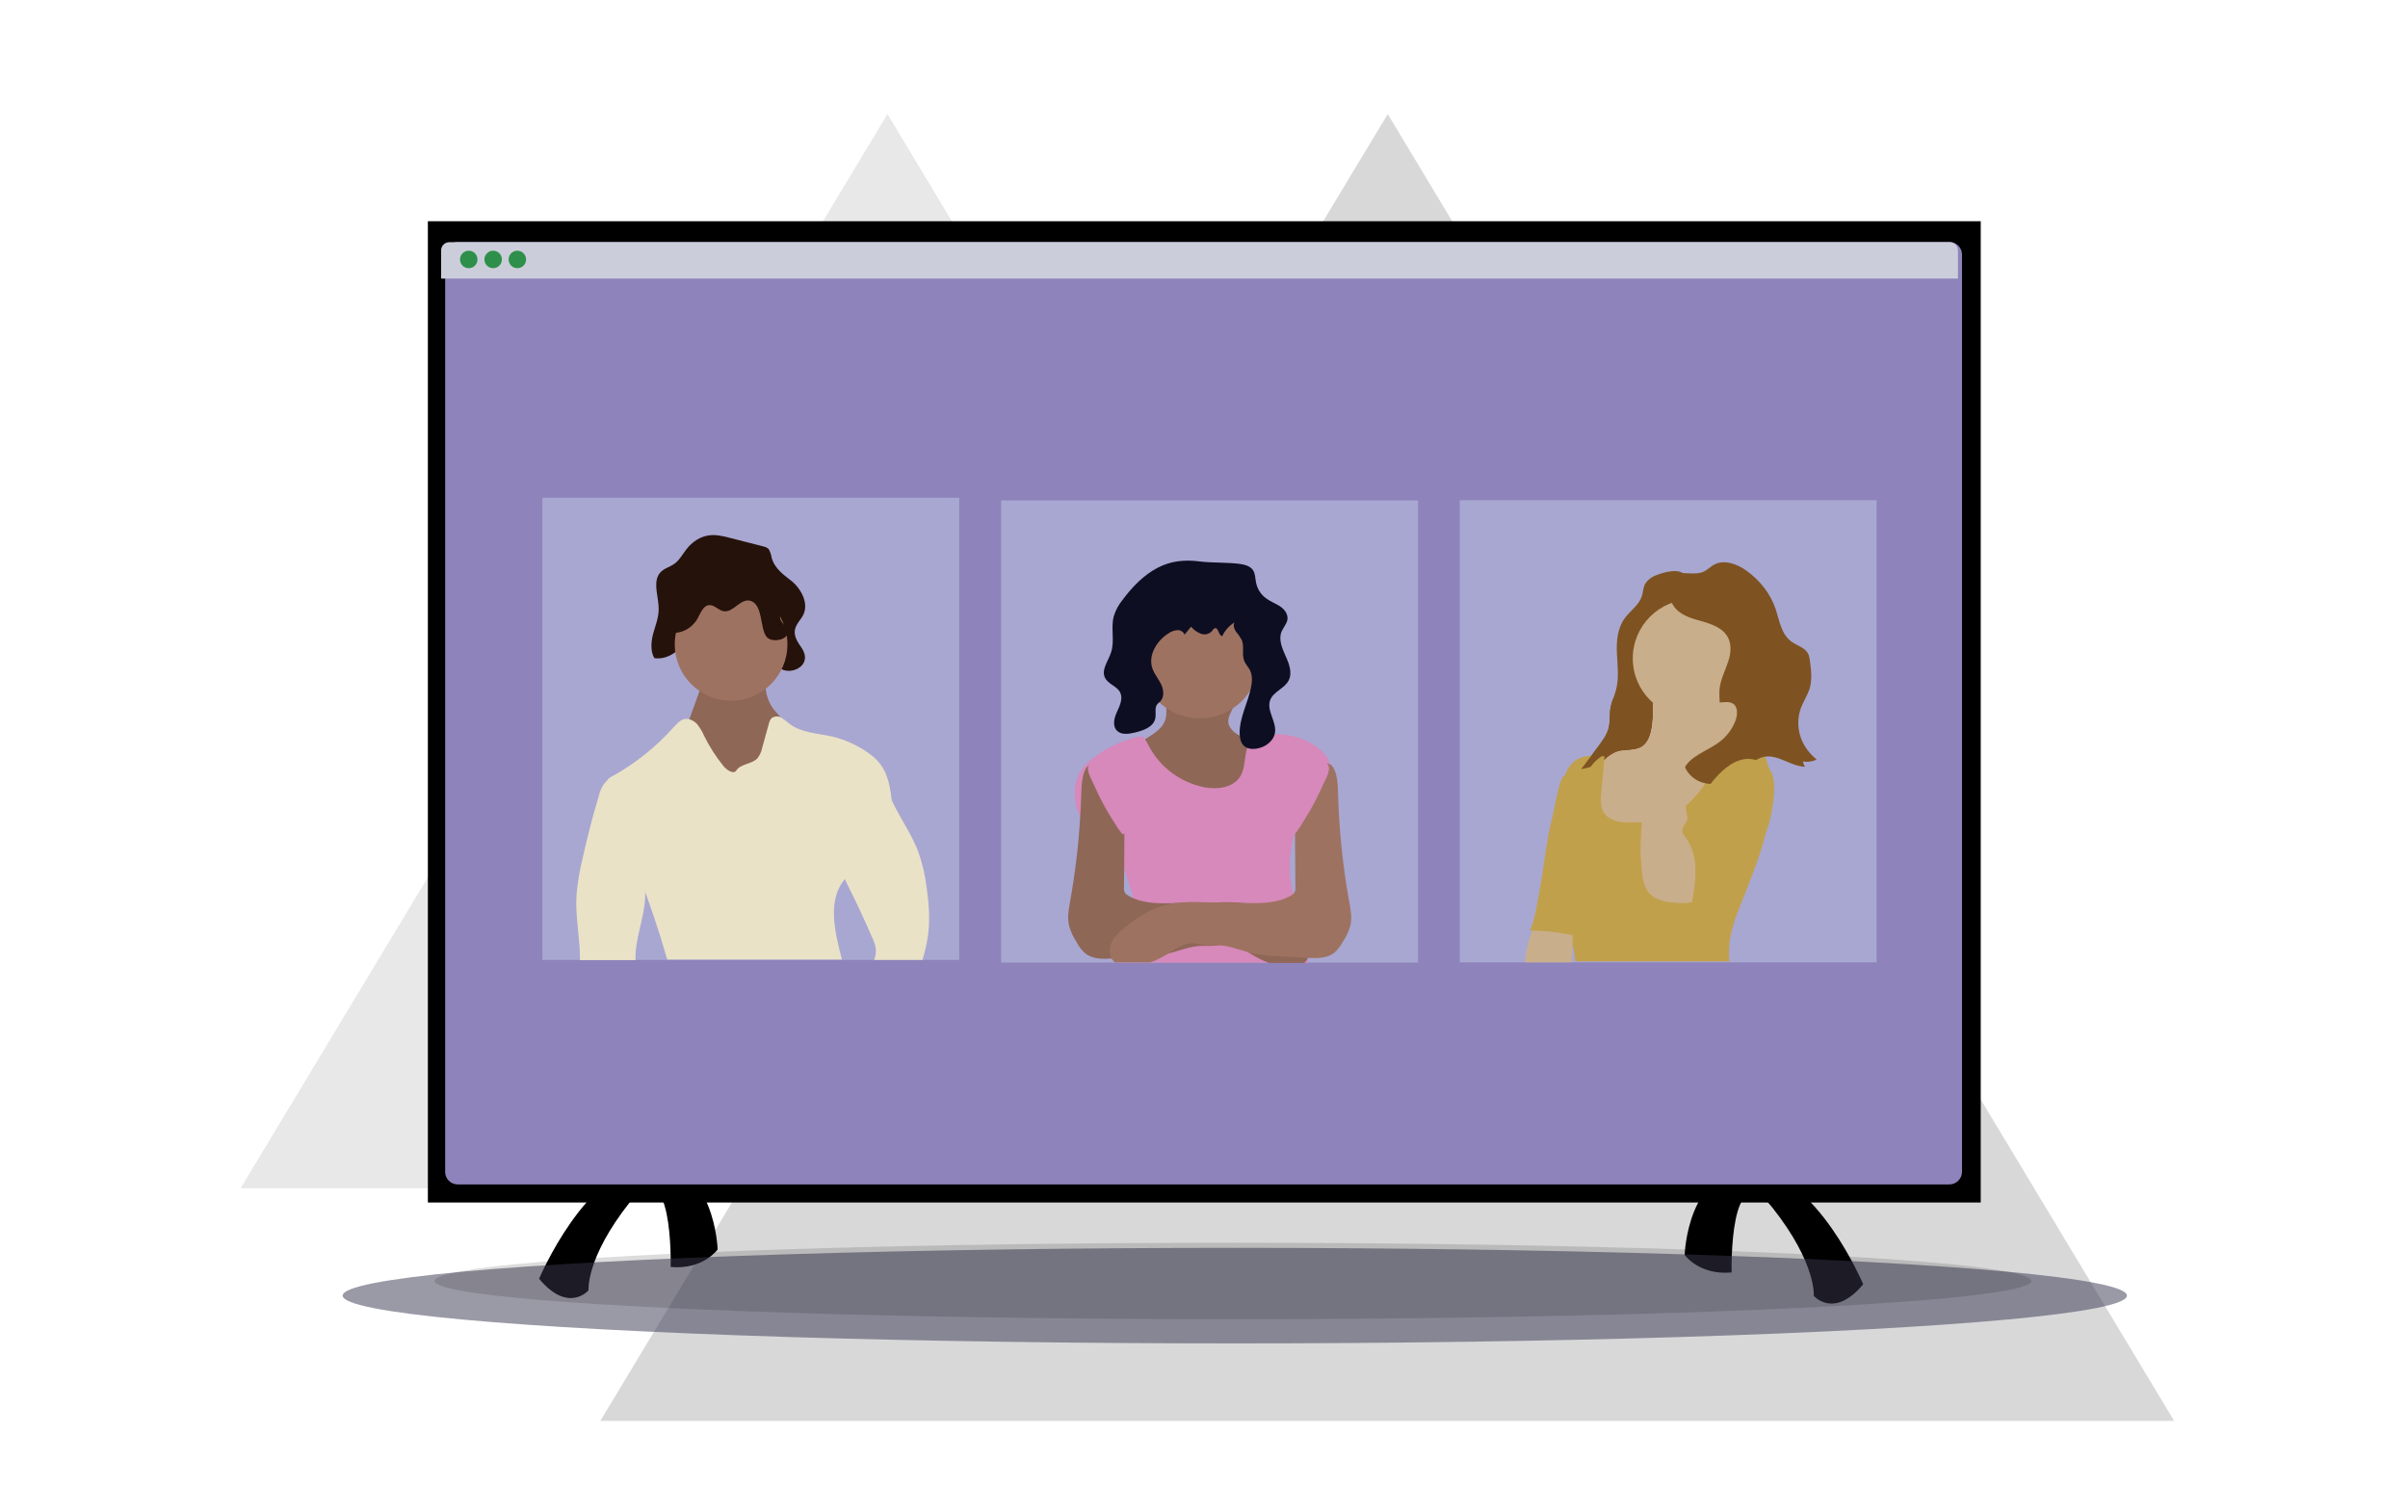 <?xml version="1.0" encoding="UTF-8"?> <!-- Generator: Adobe Illustrator 23.0.2, SVG Export Plug-In . SVG Version: 6.00 Build 0) --> <svg xmlns="http://www.w3.org/2000/svg" xmlns:xlink="http://www.w3.org/1999/xlink" id="f5754dbe-bb36-43e2-9e63-0bb9c441defe" x="0px" y="0px" viewBox="0 0 1184.1 743.5" style="enable-background:new 0 0 1184.1 743.5;" xml:space="preserve"> <style type="text/css"> .st0{opacity:0.25;fill:#666769;enable-background:new ;} .st1{opacity:0.15;fill:#666769;enable-background:new ;} .st2{opacity:0.52;fill:#3F3D56;} .st3{opacity:0.14;enable-background:new ;} .st4{fill:#8E83BA;} .st5{fill:#CBCEDA;} .st6{fill:#2E8F4A;} .st7{fill:#A8A7D1;} .st8{fill:#9E7261;} .st9{opacity:0.1;enable-background:new ;} .st10{fill:#D689BA;} .st11{fill:#0E0E22;} .st12{fill:#25120A;} .st13{fill:#EAE2C7;} .st14{fill:#7E5321;} .st15{fill:#FFC1C7;} .st16{fill:#C9AE8B;} .st17{fill:#C1A04C;} </style> <g> <polygon class="st0" points="295.2,698.8 682.4,56.1 1069.1,698.8 "></polygon> <polygon class="st1" points="118.3,584.4 436.4,56.1 754,584.4 "></polygon> </g> <path d="M265.1,628.9c0,0,23.1-54.7,54.7-56.2c31.7-1.4,33.1,41.8,33.1,41.8s-7.2,10.1-23.1,8.6c0,0,1.4-59.1-20.2-31.7 s-20.2,43.2-20.2,43.2S279.5,646.2,265.1,628.9z"></path> <path d="M916.2,631.6c0,0-23.1-54.7-54.7-56.2c-31.7-1.4-33.1,41.8-33.1,41.8s7.2,10.1,23.1,8.6c0,0-1.4-59.1,20.2-31.7 s20.2,43.2,20.2,43.2S901.8,648.9,916.2,631.6z"></path> <rect x="210.4" y="108.8" width="763.6" height="482.6"></rect> <title>team page</title> <ellipse class="st2" cx="607.2" cy="637.2" rx="438.7" ry="23.5"></ellipse> <ellipse class="st3" cx="606.3" cy="630" rx="392.6" ry="18.8"></ellipse> <path class="st4" d="M964.8,125.2v451.1c0,3.4-2.8,6.2-6.2,6.2c0,0,0,0,0,0H225c-3.4,0-6.1-2.8-6.1-6.1c0,0,0,0,0,0V125.2 c0-3.4,2.7-6.1,6.1-6.2c0,0,0,0,0,0h733.6C962,119,964.8,121.8,964.8,125.2C964.8,125.2,964.8,125.2,964.8,125.2z"></path> <path class="st5" d="M962.8,123.2V137H216.9v-13.8c0-2.3,1.8-4.1,4.1-4.1h737.7C961,119.1,962.8,120.9,962.8,123.2 C962.8,123.2,962.8,123.2,962.8,123.2z"></path> <circle class="st6" cx="230.5" cy="127.6" r="4.3"></circle> <circle class="st6" cx="242.5" cy="127.6" r="4.3"></circle> <circle class="st6" cx="254.4" cy="127.6" r="4.3"></circle> <g> <rect x="492.3" y="246.1" class="st7" width="205" height="227.3"></rect> <rect x="717.8" y="246" class="st7" width="205" height="227.3"></rect> <rect x="266.7" y="244.8" class="st7" width="205" height="227.3"></rect> <path class="st8" d="M607.4,338.7c-2.3-1.9-8.6-0.7-11.4-0.7c-4.1,0-8.2,0.1-12.3,0.2c-3,0.1-6.4,0.3-8.4,2.6c-3,3.4-1,8.7-2.2,13 c-1.2,4.1-5.1,6.7-8.8,9c-3.1,1.9-6.3,3.9-9.9,4.2c-0.3,6.4-0.5,13.2,2.8,18.7c4.1,6.7,12.3,9.5,20,10.9c6,1.1,12.1,1.6,18.2,1.6 c1.9,0.1,3.8-0.1,5.6-0.6c2.4-0.9,4.6-2.2,6.6-3.8c4.5-3.4,9.1-6.9,12.2-11.7c2.7-4.2,3.9-9.9,1-13.9c-2.2-3-5.9-4.1-9.3-5.5 s-6.9-3.7-7.5-7.3C603.2,350.8,611.7,342.1,607.4,338.7z"></path> <path class="st9" d="M607.4,338.7c-2.3-1.9-8.6-0.7-11.4-0.7c-4.1,0-8.2,0.1-12.3,0.2c-3,0.1-6.4,0.3-8.4,2.6c-3,3.4-1,8.7-2.2,13 c-1.2,4.1-5.1,6.7-8.8,9c-3.1,1.9-6.3,3.9-9.9,4.2c-0.3,6.4-0.5,13.2,2.8,18.7c4.1,6.7,12.3,9.5,20,10.9c6,1.1,12.1,1.6,18.2,1.6 c1.9,0.1,3.8-0.1,5.6-0.6c2.4-0.9,4.6-2.2,6.6-3.8c4.5-3.4,9.1-6.9,12.2-11.7c2.7-4.2,3.9-9.9,1-13.9c-2.2-3-5.9-4.1-9.3-5.5 s-6.9-3.7-7.5-7.3C603.2,350.8,611.7,342.1,607.4,338.7z"></path> <circle class="st8" cx="590" cy="324" r="29.3"></circle> <path class="st10" d="M531.5,379c1.6-2.3,3.6-4.3,5.8-6c7.1-5.6,15.5-9.4,24.4-11c0.5,0.5,1,1,1.4,1.6c0.7,1.2,1.4,2.4,2,3.6 c5.6,10.4,15.6,17.7,27.2,20c6.4,1.2,14.2,0.2,17.6-5.4c1.9-3.1,2-6.9,2.6-10.5c0.2-1.1,0.4-2.3,0.8-3.4c0.4-1.4,1.1-2.7,2-3.8 c0.6-0.8,1.4-1.5,2.4-1.9c1.5-0.7,3.1-1,4.7-1.1c1.4-0.1,2.8-0.1,4.2-0.1l0,0c9.1,0.1,18.4,2.9,24.5,9.6c1.5,1.5,2.6,3.4,3,5.5 c0.1,0.5,0.1,1,0.1,1.5c-0.1,1.7-0.8,3.3-1.9,4.6l0,0c-1,1.2-2.2,2.3-3.5,3.2c-2.7,1.9-5.7,3.6-7.5,6.4s-1.9,6.3-2.5,9.6 c-0.6,2.7-1.3,5.4-2.1,8.1c-0.1,0.2-0.1,0.5-0.2,0.8c-0.2,0.6-0.3,1.1-0.5,1.7c-2.3,9.1-2.4,18.5-0.1,27.6c0.2,0.6,0.3,1.2,0.5,1.8 c2.5,1.7,3.2,5,3.2,8c0.1,3.5,0.3,6.9,0.9,10.4c0.6,3.9,1.4,7.7,2.4,11.5c0,0.1,0.1,0.2,0.1,0.3c0.2,0.6,0.3,1.2,0.5,1.8h-95.7 l0.3-0.4c0.5-0.6,0.9-1.2,1.3-1.8c4.1-5.8,7.5-11.8,8.5-18.5c0.1-0.9,0.2-1.8,0.2-2.7c0.1-2.8-0.2-5.7-0.9-8.4 c-1.1-4.8-2.9-9.4-4.3-14.2c-0.6-2.1-1.1-4.2-1.5-6.4c-1.1-6.9-7.8-11.7-13.8-15.3c-2.1-1.3-4.5-2.5-6.1-4.3 c-0.3-0.4-0.6-0.7-0.9-1.2c-0.9-1.5-1.5-3.2-1.6-5C527.8,389.6,528.5,383.7,531.5,379z"></path> <path class="st8" d="M526.2,443.4c2.5-13.9,4.2-27.9,5-42c0.2-3.4,0.4-6.9,0.5-10.3c0.1-3.1,0.1-12.4,3.8-14.8l0,0 c0.6-0.4,1.4-0.6,2.1-0.6c4.3,0.2,10.4,11.2,12.9,14.4c1.9,1.9,2.8,4.6,2.5,7.3c-0.1,4.3-0.1,8.5-0.1,12.8l0,0l-0.1,17.3l-0.1,9 c-0.1,0.9,0.1,1.8,0.5,2.6c0.4,0.6,1,1.1,1.6,1.4c0.7,0.4,1.5,0.8,2.3,1.2c6.2,2.7,13.4,2.7,20.2,2.5h0.5l17-0.3l4.1-0.1 c4.3-0.2,8.7-0.1,13,0.4c0.6,0.1,1.2,0.2,1.8,0.3c8.6,1.6,16.4,6.4,23.1,12c1.3,1.1,2.5,2.2,3.7,3.4c1,1.1,1.9,2.4,2.5,3.8 c1.1,2.4,1.1,5.3,0,7.7c0,0.1-0.1,0.2-0.1,0.3c-0.2,0.4-0.5,0.7-0.8,1.1c-0.2,0.3-0.5,0.5-0.8,0.8h-17.3c-2.9-1.1-5.7-2.5-8.3-4.1 l-1-0.6c-3.7-2.3-7.4-4.9-11.7-4.7c-1.7,0.1-3.3,0.6-4.9,0.8c-1,0.1-2,0.2-3,0.2h-0.4c-1.5,0-3-0.1-4.5,0 c-5.2,0.3-10.1,2.3-15.1,3.6c-0.9,0.2-1.8,0.5-2.7,0.6c-3.4,0.6-6.8,1-10.2,1.1l-12.9,0.8l-2.2,0.1h-0.4c-4.5,0.3-9.5,0.3-13-2.5 c-1.7-1.5-3.2-3.4-4.2-5.4c-1.6-2.4-2.9-5.1-3.7-7.9C524.7,451.6,525.5,447.4,526.2,443.4z"></path> <path class="st9" d="M526.2,443.4c2.5-13.9,4.2-27.9,5-42c0.2-3.4,0.4-6.9,0.5-10.3c0.1-3.1,0.1-12.4,3.8-14.8l0,0 c0.6-0.4,1.4-0.6,2.1-0.6c4.3,0.2,10.4,11.2,12.9,14.4c1.9,1.9,2.8,4.6,2.5,7.3c-0.1,4.3-0.1,8.5-0.1,12.8l0,0l-0.1,17.3l-0.1,9 c-0.1,0.9,0.1,1.8,0.5,2.6c0.4,0.6,1,1.1,1.6,1.4c0.7,0.4,1.5,0.8,2.3,1.2c6.2,2.7,13.4,2.7,20.2,2.5h0.5l17-0.3l4.1-0.1 c4.3-0.2,8.7-0.1,13,0.4c0.6,0.1,1.2,0.2,1.8,0.3c8.6,1.6,16.4,6.4,23.1,12c1.3,1.1,2.5,2.2,3.7,3.4c1,1.1,1.9,2.4,2.5,3.8 c1.1,2.4,1.1,5.3,0,7.7c0,0.1-0.1,0.2-0.1,0.3c-0.2,0.4-0.5,0.7-0.8,1.1c-0.2,0.3-0.5,0.5-0.8,0.8h-17.3c-2.9-1.1-5.7-2.5-8.3-4.1 l-1-0.6c-3.7-2.3-7.4-4.9-11.7-4.7c-1.7,0.1-3.3,0.6-4.9,0.8c-1,0.1-2,0.2-3,0.2h-0.4c-1.5,0-3-0.1-4.5,0 c-5.2,0.3-10.1,2.3-15.1,3.6c-0.9,0.2-1.8,0.5-2.7,0.6c-3.4,0.6-6.8,1-10.2,1.1l-12.9,0.8l-2.2,0.1h-0.4c-4.5,0.3-9.5,0.3-13-2.5 c-1.7-1.5-3.2-3.4-4.2-5.4c-1.6-2.4-2.9-5.1-3.7-7.9C524.7,451.6,525.5,447.4,526.2,443.4z"></path> <path class="st11" d="M589.7,276.1c-7.2-0.9-13.8-0.3-20.4,3.1c-6.9,3.6-12.5,9.4-17.2,15.7c-2,2.4-3.5,5.2-4.4,8.1 c-1.6,5.9,0.6,12.3-1.4,18c-1.4,4.2-4.9,8.5-2.9,12.4c1.6,3.1,5.9,4.1,7.4,7.1s-0.1,6.5-1.5,9.5c-1.4,3-2.4,6.9-0.1,9.3 c2.1,2.2,5.7,1.7,8.7,1c4.3-1,9.3-2.7,10.2-7c0.5-2.3-0.5-5.2,1-7c0.4-0.5,0.9-0.8,1.4-1.3c2.1-2.1,1.8-5.7,0.5-8.4 c-1.3-2.7-3.3-5-4.3-7.8c-2.3-6.6,2.2-13.9,8.2-17.5c1.2-0.8,2.6-1.3,4.1-1.4c1.5-0.1,2.9,0.8,3.5,2.2l3.2-3.9 c1.3,1.6,3,2.8,4.9,3.5c2,0.7,4.2,0.1,5.5-1.5c0.3-0.4,0.6-1,1.2-1.2c1.9-0.6,1.8,3.5,3.7,3.9c1.3-2.8,3.4-5.1,6-6.8 c-0.7,1.5-0.1,3.3,0.8,4.6c1.1,1.2,2,2.6,2.8,4c1.4,3.2-0.1,7.2,1.3,10.5c0.7,1.6,1.9,2.8,2.7,4.3c1.2,2.4,1.2,5.2,0.7,7.9 c-1.4,8-6,15.5-5.7,23.7c0.1,2.1,0.6,4.4,2.2,5.8c1.6,1.4,3.9,1.6,6,1.3c4.4-0.6,8.7-3.8,9.2-8.2c0.6-5.3-4.3-10.7-2.4-15.7 c1.5-4.1,6.9-5.6,9-9.5c2-3.7,0.4-8.2-1.4-12.1c-1.7-3.8-3.6-8.2-2-12.1c0.9-2.1,2.7-3.9,2.9-6.1c0.3-2.6-1.6-5-3.8-6.4 s-4.7-2.3-6.8-3.9c-2.6-1.9-4.3-4.7-4.9-7.9c-0.4-2-0.3-4.1-1.4-5.8c-1.4-2.2-4.2-2.8-6.7-3.2C602.8,276.5,596.2,276.9,589.7,276.1 z"></path> <path class="st10" d="M544,398.1c-2.2-3.9-4.2-7.9-6-12c-1.3-3-5.1-8.7-1.5-11c2.9-1.8,7.1,0.2,10,1.3c4,1.5,7.7,3.7,11,6.4 c1.3,0.9,2.2,2.2,2.7,3.7c0.1,1.2,0,2.4-0.5,3.5c-1.9,6.3-4,12.6-6.2,18.8c-0.1,0.7-0.6,1.2-1.1,1.6 C551.4,410.7,544.7,399.3,544,398.1z"></path> <path class="st8" d="M546.6,463.6c1.3-2.9,3.7-5.2,6.2-7.2c1.6-1.3,3.2-2.6,4.9-3.7c5.4-4,11.7-6.9,18.3-8.3 c0.6-0.1,1.2-0.2,1.8-0.3c4.3-0.5,8.7-0.6,13-0.4l4.1,0.1l17,0.3h0.5c7.7,0.2,15.9,0.2,22.5-3.7c0.4-0.2,0.7-0.5,1.1-0.8 c0.2-0.2,0.4-0.4,0.5-0.6c0.4-0.8,0.6-1.7,0.5-2.6c-0.1-8.8-0.1-17.5-0.2-26.3c0-0.2,0-0.4,0-0.6c-0.1-4.1-0.1-8.2-0.1-12.3 c-0.3-2.7,0.6-5.4,2.5-7.3c2.5-3.1,8.6-14.2,12.9-14.4c0.2,0,0.5,0,0.7,0l0,0c0.5,0.1,1,0.3,1.4,0.5c3.7,2.4,3.7,11.7,3.8,14.8 c0.5,17.6,2.3,35.1,5.4,52.3c0.7,4,1.6,8.2,0.6,12.2c-0.8,2.8-2,5.4-3.7,7.9c-1.1,2.1-2.5,3.9-4.2,5.4c-3.6,2.8-8.5,2.7-13,2.5 h-0.4l-15.2-0.9c-3.4-0.1-6.8-0.5-10.2-1.1c-0.9-0.2-1.8-0.4-2.7-0.6c-5-1.3-9.9-3.3-15.1-3.6c-1.5-0.1-3,0-4.5,0h-0.4 c-1,0-2-0.1-3-0.2c-1.6-0.2-3.2-0.8-4.9-0.8c-4.3-0.2-8.1,2.3-11.7,4.7l-1,0.6c-2.6,1.7-5.4,3-8.3,4.1h-17.4 c-0.2-0.1-0.3-0.2-0.5-0.4c-0.1-0.1-0.3-0.2-0.4-0.4c-0.4-0.4-0.7-0.9-0.9-1.3C545.4,468.9,545.5,466.1,546.6,463.6z"></path> <path class="st10" d="M644.5,398.1c2.2-3.9,4.2-7.9,6-12c1.3-3,5.1-8.7,1.5-11c-2.9-1.8-7.1,0.2-10,1.3c-4,1.5-7.7,3.7-10.9,6.4 c-1.3,0.9-2.2,2.2-2.7,3.7c-0.1,1.2,0,2.4,0.5,3.5c1.9,6.3,4,12.6,6.2,18.8c0.1,0.7,0.6,1.2,1.2,1.6 C637.1,410.7,643.8,399.3,644.5,398.1z"></path> <path class="st12" d="M382.1,326.9c3.6,6.7,18.8,1.6,12-8.4c-1.6-2.4-3.5-4.9-3.3-8.1c0.3-3.5,3.2-5.5,4.5-8.7 c2.2-5.6-1.6-12.1-5.5-15.5c-4-3.3-8.8-6.1-10.4-12.1c-0.2-1.4-0.7-2.7-1.3-3.9c-0.7-0.8-1.6-1.2-2.5-1.4l-16.4-4.2 c-3.5-0.9-7.1-1.8-10.6-1.3c-4.3,0.6-8.2,3.1-11.1,6.9c-1.8,2.3-3.3,5.1-5.5,6.8c-2.8,2.2-6.5,2.5-8.3,6 c-2.4,4.6,0.2,10.8,0.2,16.5c0,4.3-1.6,8.1-2.7,12.1s-1.4,8.9,0.6,12.1c6.6,0.9,13.4-3.7,16.7-11.4c1.9-4.5,3.6-10.5,7.3-10.9 c3.3-0.3,5.9,4.2,9.2,5c6,1.4,10.6-10.2,16.6-8.5C380.1,300.4,378.1,319.5,382.1,326.9z"></path> <path class="st8" d="M376.4,337.9c-0.3-2.6,0.7-6.8-1.7-8.4c-2.7-1.7-9.7-0.7-12.8-0.4c-4.1,0.3-8.2,1-12.3,2 c-0.8,0.2-1.6,0.5-2.3,1c-0.7,0.7-1.3,1.6-1.5,2.7l-6.3,17.5c-1.2,3.3-2.4,6.7-2,10.1c0.4,2.2,1,4.4,2,6.4l3.5,8.3 c0.5,1.5,1.3,2.8,2.2,4.1c1.3,1.3,2.9,2.3,4.6,3c4,1.9,8.3,3.8,12.8,3.4c4.2-0.5,8.1-2.4,11-5.5c2.9-3,5.4-6.4,7.5-10 c1.8-2.7,3.2-5.6,4.3-8.6c1-3.1,0.8-6.5-0.7-9.4c-1.1-2-3-3.6-4.4-5.4C378,345.5,376.7,341.8,376.4,337.9z"></path> <path class="st9" d="M376.4,337.9c-0.3-2.6,0.7-6.8-1.7-8.4c-2.7-1.7-9.7-0.7-12.8-0.4c-4.1,0.3-8.2,1-12.3,2 c-0.8,0.2-1.6,0.5-2.3,1c-0.7,0.7-1.3,1.6-1.5,2.7l-6.3,17.5c-1.2,3.3-2.4,6.7-2,10.1c0.4,2.2,1,4.4,2,6.4l3.5,8.3 c0.5,1.5,1.3,2.8,2.2,4.1c1.3,1.3,2.9,2.3,4.6,3c4,1.9,8.3,3.8,12.8,3.4c4.2-0.5,8.1-2.4,11-5.5c2.9-3,5.4-6.4,7.5-10 c1.8-2.7,3.2-5.6,4.3-8.6c1-3.1,0.8-6.5-0.7-9.4c-1.1-2-3-3.6-4.4-5.4C378,345.5,376.7,341.8,376.4,337.9z"></path> <circle class="st8" cx="359.5" cy="316.9" r="27.7"></circle> <path class="st13" d="M298.1,385.5c0-0.6,0.1-1.1,0.4-1.6c0.6-0.8,1.3-1.5,2.2-1.9c11.6-6.4,21.9-14.6,30.7-24.5 c1.5-1.6,3.1-3.4,5.2-3.9c0.7-0.1,1.5-0.1,2.2,0.1c1.5,0.4,2.8,1.2,3.9,2.3c1.4,1.8,2.6,3.7,3.5,5.8c2.6,5.3,5.8,10.3,9.5,14.9 c1.5,1.9,5,4.3,6.3,2.3c2.2-3.4,7.6-3.1,10.4-6c1.2-1.5,2-3.3,2.4-5.2c1.1-3.9,2.1-7.8,3.2-11.6c0.2-1.1,0.7-2.2,1.4-3 c1.2-0.9,2.9-1.1,4.3-0.5l0.4,0.2c1.4,0.9,2.8,1.9,4,3c5.8,4.5,13.7,4.7,20.9,6.3c6.4,1.5,12.4,4.2,17.7,7.9 c2.4,1.6,4.6,3.6,6.3,5.9c3.9,5.2,4.9,12.1,5.6,18.6c0.2,1.2,0.2,2.4,0.2,3.6c0,1.4-0.3,2.7-0.9,3.9c-1,2-3,3.2-4.7,4.7 c-7.3,6.3-10.1,16.4-16.2,23.8c-0.3,0.3-0.6,0.7-0.9,1c-9.4,10.3-6,25.3-2.1,40.3h-85.9l-0.3-1c-3.9-13.6-8.4-26.9-13.5-40.1 c-0.2-0.6-0.5-1.2-0.7-1.8c-3-7.2-6.8-14.1-9.8-21.1s-6-14.4-5.9-22C298.1,385.9,298.1,385.7,298.1,385.5z"></path> <path class="st12" d="M376.8,313c2.8,4.1,14.6,1,9.3-5.1c-1.2-1.4-2.8-3-2.5-4.9c0.2-2.2,2.5-3.4,3.5-5.3c1.7-3.4-1.2-7.4-4.3-9.4 c-3.1-2-6.9-3.7-8.1-7.4c-0.2-0.9-0.5-1.7-1-2.4c-0.6-0.5-1.3-0.8-2-0.8l-12.7-2.5c-2.7-0.7-5.5-0.9-8.2-0.8 c-3.2,0.3-6.3,1.8-8.7,4.2c-1.4,1.4-2.6,3.1-4.2,4.2c-2.1,1.3-5,1.5-6.5,3.6c-1.8,2.8,0.2,6.6,0.2,10c0,2.6-1.3,4.9-2.1,7.4 c-0.8,2.4-1.1,5.4,0.5,7.4c5.2,0.5,10.3-2.2,13-7c1.5-2.7,2.8-6.4,5.7-6.6c2.6-0.2,4.6,2.6,7.1,3c4.7,0.8,8.2-6.2,12.9-5.2 C375.2,296.9,373.6,308.5,376.8,313z"></path> <path class="st13" d="M283.5,440.2c0.4-5,1.2-10.1,2.3-15c2.5-11.4,5.3-22.7,8.7-33.9c0.4-2,1.3-3.9,2.4-5.6c1-1.3,2.2-2.3,3.6-3.2 c2.4-1.6,5.2-2.7,7.6-4.1c4.1-2.3,8.7-6,13.2-4.1c2,0.8,1.3,3.6,1.3,5.6c0.1,7.4,0.3,14.8,0.4,22.2c0.1,6.7,0.2,13.5-2,20 c-0.7,1.9-1.5,3.8-2.2,5.7c-0.4,0.9-0.6,1.9-0.9,2.9c-0.9,3.7-0.5,7.6-0.7,11.4c-0.6,10.1-5.1,20.2-4.7,30.1h-27.3 C285.3,461.5,282.8,450.8,283.5,440.2z"></path> <path class="st13" d="M417.5,436.6c-1.5-2.9-2.8-5.8-3.8-8.9c0,0,0-0.1,0-0.1c-3.6-12,1.9-32.7,14.7-38.5c5.1-2.4,7.7,0.2,9.7,3.8 c0.9,1.6,1.7,3.4,2.6,5.1c3.7,7,8.1,13.6,10.9,21c2,5.8,3.4,11.7,4.1,17.8c1.1,7.8,1.7,15.7,0.6,23.5c-0.6,4-1.5,7.9-2.7,11.8 h-23.8c0.5-1.2,0.8-2.5,0.9-3.7c0.2-2.9-1-5.6-2.2-8.2C425,452.2,421.4,444.4,417.5,436.6z"></path> <path class="st14" d="M826.6,281.4c3.6,1.6,3.9,7.6,3.9,10.7c0,4.3-1,8.5-1.7,12.7c-1.6,9.9-1.3,20.5-6.3,29.4 c-2.2,3.9-5.4,7.5-6.7,11.8c-1.8,5.9,0.3,12.6-2.9,17.9c-2.4,4-7.3,6.3-12.1,7.2c-2.5,0.5-5.2,0.7-7.4,1.8c-1.8,1.1-3.3,2.4-4.6,4 l-6.1,6.8c2.8-2.2,4.9-5.1,6.1-8.4c-3.7,1.2-7.4,2.3-11.2,3.1L786,367c2-2.7,4-5.4,4.9-8.5c1-3.4,0.4-7.1,1.1-10.6 c0.5-2.9,1.9-5.6,2.6-8.4c1.6-5.8,0.8-12,0.5-18c-0.3-6,0.2-12.4,3.8-17.4c2.7-3.7,7-6.5,8.4-10.7c0.7-2,0.6-4.2,1.6-6.1 c1.3-2.1,3.4-3.7,5.8-4.5C817.7,281.6,823.5,280,826.6,281.4z"></path> <path class="st15" d="M814.6,337.9c2.9-4.6,9-0.1,12.9,1c4.1,1.1,8.5,0.4,12.7,1.1c0.7,0,1.3,0.3,1.8,0.8c0.4,0.7,0.6,1.5,0.5,2.2 c-0.2,7.4-0.4,14.7-0.6,22c0,1.7-0.1,3.5,1.2,5s3.5,1.5,5.4,1.5l7.6-0.1c0.9-0.1,1.8,0.1,2.5,0.5c1.2,0.8,1.2,2.5,1,3.8 c-1.6,12.1-9.6,22.2-17.5,31.4c-3.6,4.2-7.4,8.5-11.9,11.8c-9.4,6.7-21.2,8.9-32.4,6c-5.5-1.5-10.8-4.4-13.9-9.1 c-3.8-5.9-3.6-13.4-2.8-20.4c0.6-5.6,1.4-11.2,4-16.2s7.1-9.2,12.6-10.1c2.9-0.5,6,0,8.7-1.3c4.8-2.2,5.9-8.4,6.3-13.6 C813.1,349.8,812.2,341.7,814.6,337.9z"></path> <path class="st16" d="M814.6,337.9c2.9-4.6,9-0.1,12.9,1c4.1,1.1,8.5,0.4,12.7,1.1c0.7,0,1.3,0.3,1.8,0.8c0.4,0.7,0.6,1.5,0.5,2.2 c-0.2,7.4-0.4,14.7-0.6,22c0,1.7-0.1,3.5,1.2,5s3.5,1.5,5.4,1.5l7.6-0.1c0.9-0.1,1.8,0.1,2.5,0.5c1.2,0.8,1.2,2.5,1,3.8 c-1.6,12.1-9.6,22.2-17.5,31.4c-3.6,4.2-7.4,8.5-11.9,11.8c-9.4,6.7-21.2,8.9-32.4,6c-5.5-1.5-10.8-4.4-13.9-9.1 c-3.8-5.9-3.6-13.4-2.8-20.4c0.6-5.6,1.4-11.2,4-16.2s7.1-9.2,12.6-10.1c2.9-0.5,6,0,8.7-1.3c4.8-2.2,5.9-8.4,6.3-13.6 C813.1,349.8,812.2,341.7,814.6,337.9z"></path> <circle class="st16" cx="831.9" cy="323.8" r="29"></circle> <path class="st17" d="M767.9,423.3c0.6-11.4-1.2-22.8-0.1-34.2c0.2-2.6,0.7-5.1,1.6-7.5c1.2-3.4,3.1-6.4,6.2-8.2 c3.3-1.8,7.1-1.9,10.9-1.6c0.8,0.1,1.7,0.1,2.5,0.2l-0.2,1.9l0,0c-0.1,0.9-0.2,1.8-0.2,2.6l0,0c-0.2,1.8-0.3,3.6-0.5,5.4 c0,0.1,0,0.3,0,0.4c-0.2,2.5-0.5,5-0.7,7.5c-0.3,3.2-0.5,6.6,1,9.4c2.3,4.1,7.6,5.4,12.3,5.3c2.2-0.1,4.4,0,6.6,0 c2.5,0,5,0.1,7.4,0c4.2-0.1,8.1-3.2,11.3-5.7c1-0.8,1.9-1.5,2.9-2.4s2-1.8,2.9-2.8c4.9-4.9,8.8-10.8,11.5-17.2 c0.7-1.8,1.4-3.6,2.3-5.4c1.3-2.8,3-5.3,5.6-6.7c4.4-2.3,10.2-0.5,13.6,3.1c2.4,2.8,4.1,6.2,4.8,9.8c0.3,1.3,0.6,2.6,0.7,3.9 c0.1,0.5,0.1,1,0.2,1.5c0.9,8.6,0.2,17.3-1.8,25.6c0,0,0,0,0,0c-3,12.9-8.4,25.5-13.2,37.9c-2.1,4.9-3.7,10-4.7,15.2 c-0.6,3.8-0.8,7.7-0.4,11.5h-75.8c-0.2-1.6-0.4-3.1-0.6-4.7c-0.2-1-0.4-2.2-0.7-3.1s-0.5-1.8-0.8-2.6c-0.4-1.1-0.8-2.2-1.3-3.2 c-1.2-2.6-2.3-5.2-3.2-7.9c-0.4-1.2-0.6-2.3-0.8-3.5C765.7,440.1,767.5,431.5,767.9,423.3z"></path> <path class="st16" d="M751.8,462.7C751.8,462.6,751.8,462.6,751.8,462.7c0.5-1.7,1-3.4,1.7-5c1.2-2.9,2.9-5.6,5-7.9 c5.2-0.2,10.2-1.7,14.8-4.2c0.2,4.8,0.2,9.7,0.1,14.5c0,1.8-0.1,3.6-0.2,5.4c-0.1,2.6-0.2,5.2-0.4,7.8h-22.9 C750.2,469.7,750.9,466.1,751.8,462.7z"></path> <path class="st17" d="M757.5,435.5c1.3-7.7,2.3-15.4,3.6-23.1c0.7-3.7,1.4-7.5,2.4-11.2c0.6-2.4,3.2-17.6,5.2-19.3 c5.5-4.6,5,21.4,5.2,24.2l3.7,38.2c0.6,5.6,1.1,11.2,0,16.7c-8.4-2.2-17-3.3-25.7-3.4C753.9,457.7,757.1,437.7,757.5,435.5z"></path> <path class="st14" d="M834.6,304.9c5.3,1.5,11.2,3.1,14.2,7.2c2.9,3.8,2.5,8.9,1,13.3c-1.4,4.4-3.7,8.6-4.2,13.2 c-0.6,5.3,1.3,11-1.2,15.8c-3.3,6.3-12.7,8.8-15.8,15.1c-2.7,5.6,1.2,12.5,7.5,15c6.4,2.4,14.2,0.7,19.3-3.4 c3.9-3.2,6.9-7.9,12.1-8.9c6.9-1.3,13,4.7,20.1,4.9c-0.6-0.8-0.9-1.7-1-2.6c2.3,0.4,4.7,0.1,6.7-1c-8-6.4-11-16.3-7.7-25.4 c1.2-3.1,3.1-6,4.2-9.2c1.3-4.3,0.9-8.8,0.3-13.2c-0.2-1.9-0.5-3.9-1.8-5.4c-1.7-2-4.6-2.9-6.9-4.4c-5.5-3.7-6.3-10.4-8.2-16.2 c-2.5-7.5-7.5-14.1-14.5-19.1c-4.3-3.1-10.5-5.5-15.4-3.1c-2.1,1-3.6,2.8-5.7,3.7c-3.9,1.7-8.7,0.2-13.1,0.8 c-1.3,0.1-2.4,0.6-3.2,1.5c-0.4,0.7-0.7,1.5-0.6,2.3C820.3,296.3,822.6,301.6,834.6,304.9z"></path> <path class="st16" d="M832.2,411.9c1.7,4.8,6.3,4.9,9.3,8.3c7.2,8.2,0,21.5-9.5,23.5c-2.1,0.4-4.3,0.5-6.4,0.4 c-5.7-0.2-12.1-1.2-15.4-5.8c-1.7-2.5-2.3-5.7-2.7-8.7c-0.5-4.3-0.8-8.6-0.8-12.9c0.2-7.5,0.7-15,1.7-22.5l1.5-13 c0.4-3.9,0.9-7.9,2.4-11.5c2.1-5.1,6.2-9.3,10.5-12.8c7.4-6.2,16.1-11.4,25.7-11.6c1.2-0.1,2.4,0.1,3.4,0.6 c2.8,1.5,2.6,5.5,1.5,8.5c-1.6,4.2-4.3,7.8-7.9,10.5c-6.2,4.7-15,6.9-17.8,14.1c-1.5,3.9-0.6,8.2,0.2,12.2 C829.3,397.9,829.8,405.6,832.2,411.9z"></path> <path class="st17" d="M868.3,376.3c5.7,4.2,4.2,14.7,3.2,21.1c-3.2,21.8-18.5,39.8-39.5,46.5c1.9-10.7,3.6-22.8-2.9-31.6 c-0.9-1.3-2.1-2.7-1.9-4.3c0.2-0.8,0.5-1.5,0.9-2.1l7.5-12.2C842,383.1,854.6,366.3,868.3,376.3z"></path> <path class="st14" d="M782.1,377.2c-1.5,0.4-3,0.8-4.6,1.1L786,367c2-2.7,4-5.4,4.9-8.5c1-3.4,0.4-7.1,1.1-10.6 c0.3-1.5,0.7-2.9,1.2-4.3l5.8,1.9c2.2,0.6,4.2,1.4,6.2,2.5c2.2,1.4,4.2,3.1,6,4.8c0,0.6-0.1,1.1-0.1,1.6 c-0.5,5.2-1.7,11.4-6.9,13.6c-3,1.3-6.4,0.8-9.5,1.3C789.4,369.9,785,373.2,782.1,377.2z"></path> </g> </svg> 